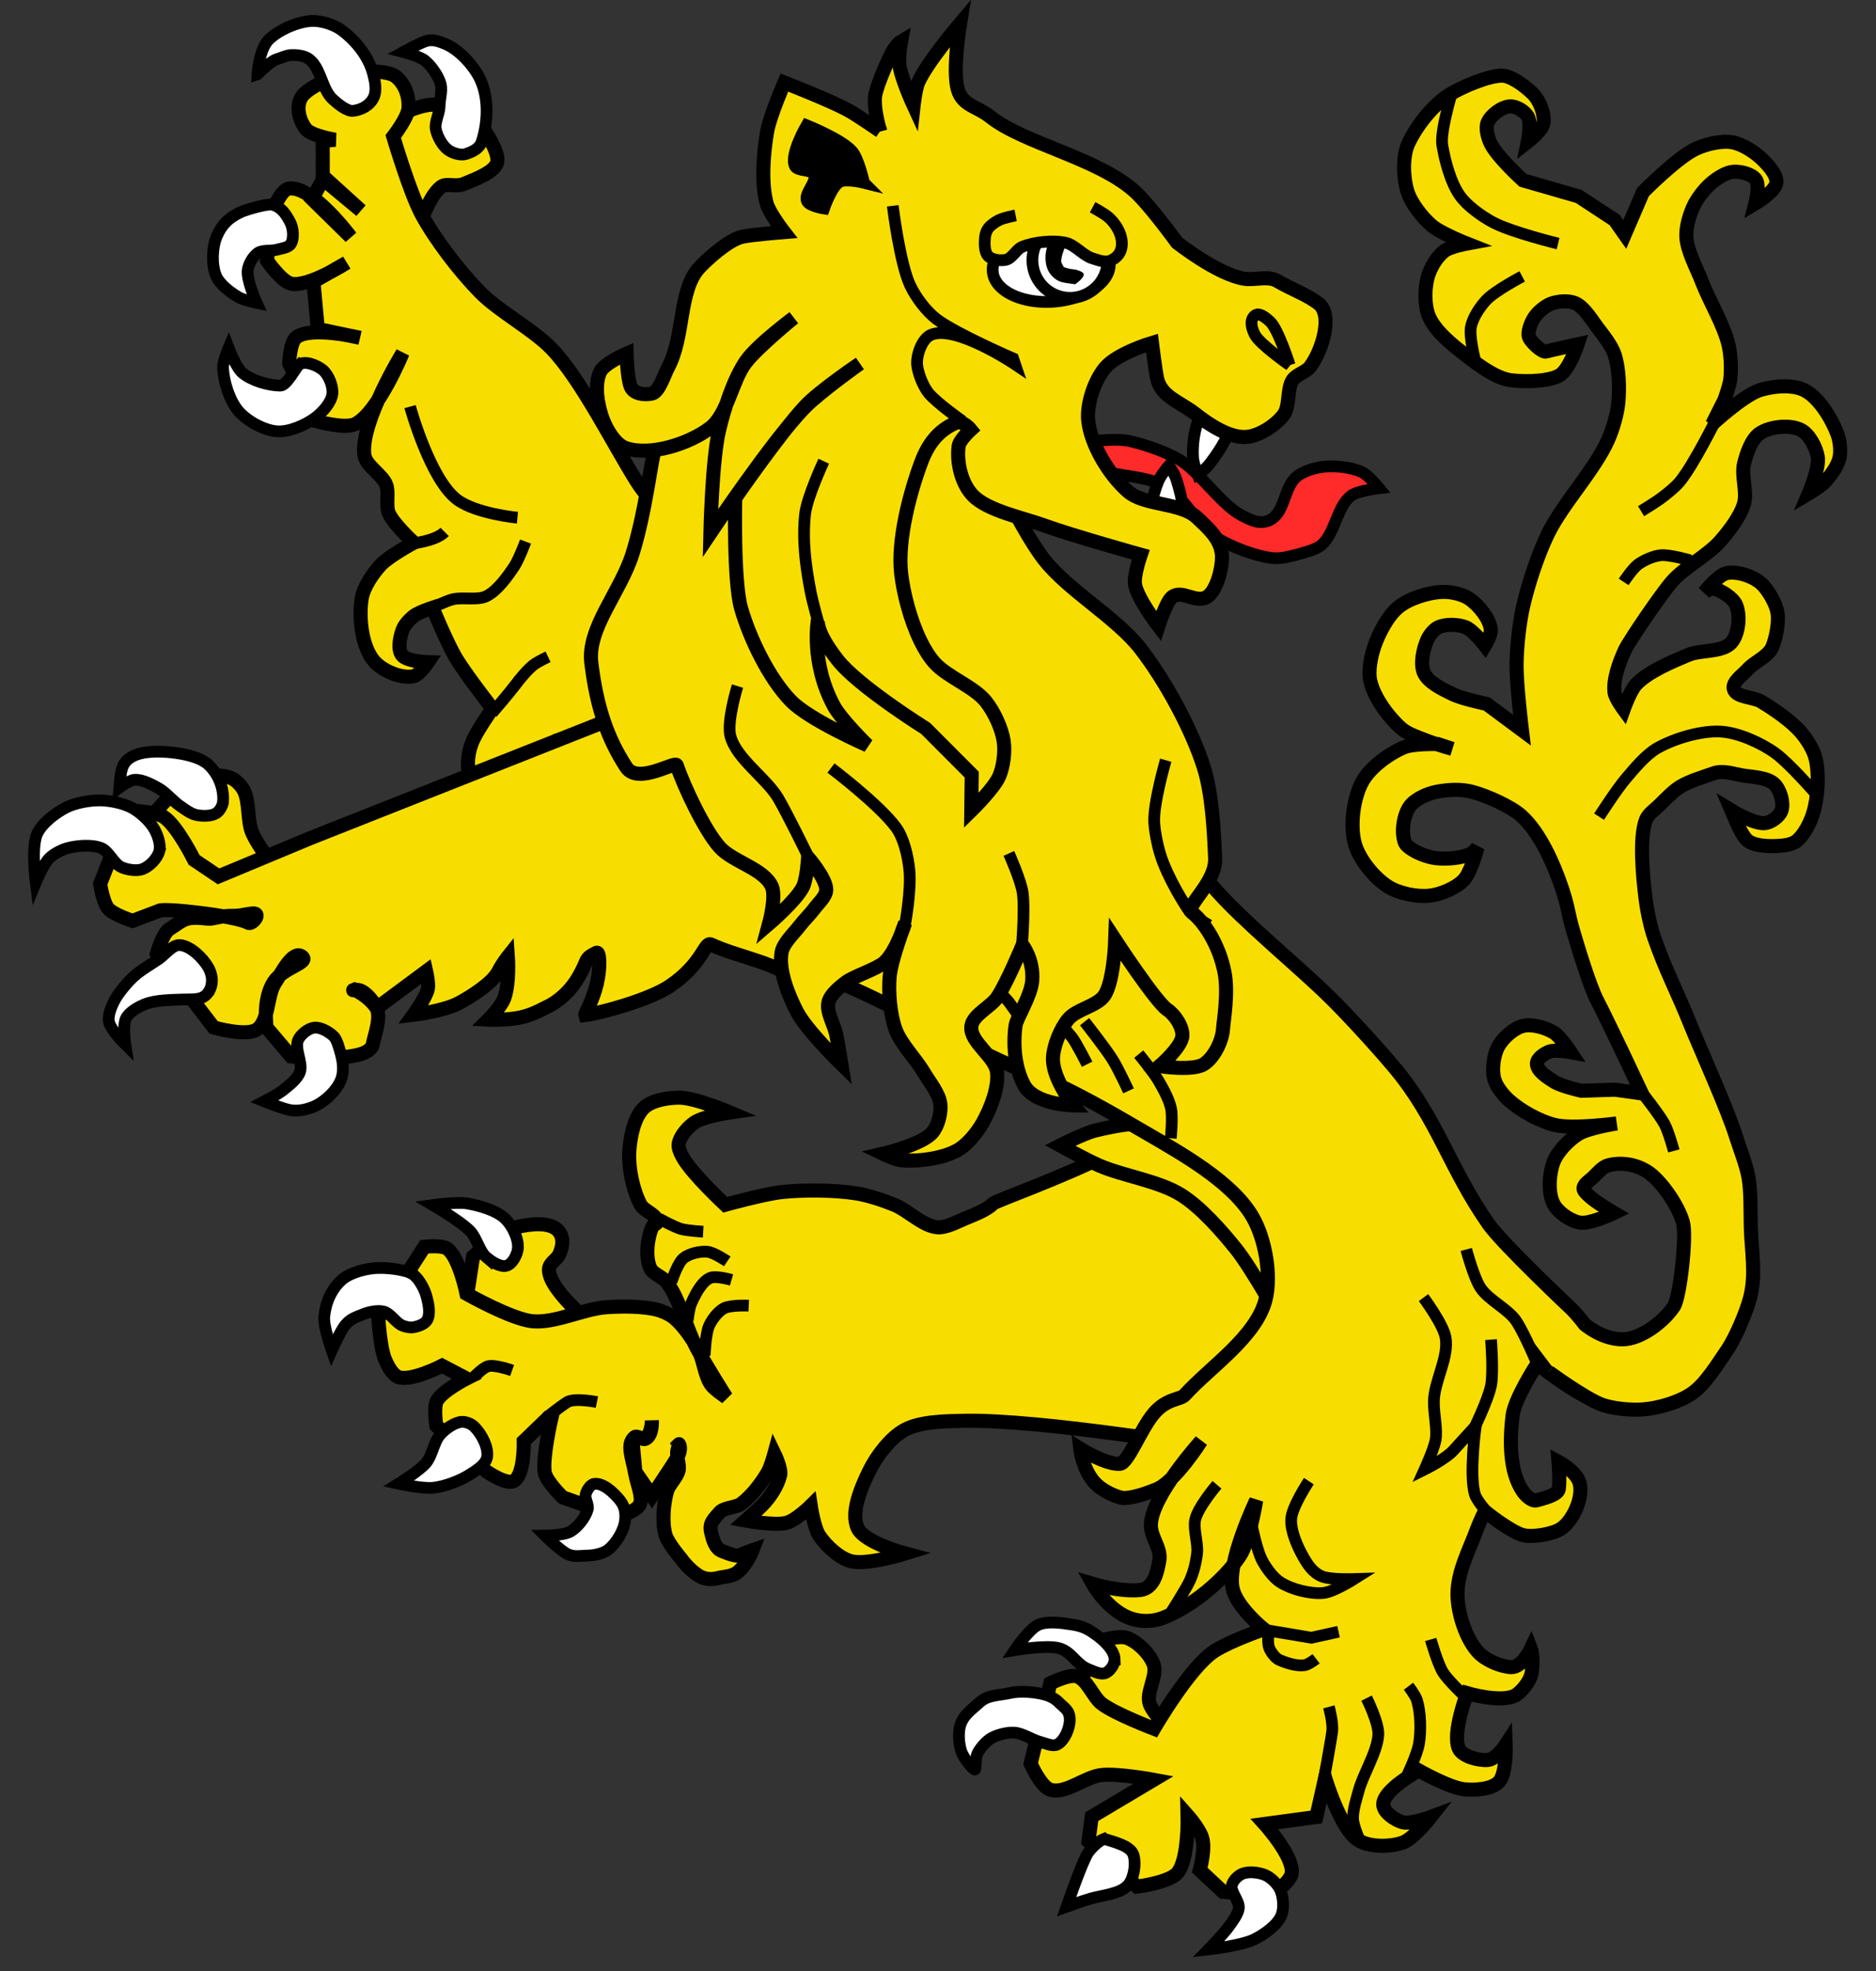 <?xml version="1.0" encoding="UTF-8" standalone="no"?>
<svg xmlns="http://www.w3.org/2000/svg" xmlns:svg="http://www.w3.org/2000/svg" width="400" height="420" version="1.0">
  <rect width="100%" height="100%" fill="#333333" stroke="none"/>
  <defs>
    <linearGradient>
      <stop offset="0" style="stop-color:#ffff00;stop-opacity:1"/>
      <stop offset="1" style="stop-color:#ff0000;stop-opacity:1"/>
    </linearGradient>
    <linearGradient>
      <stop offset="0" style="stop-color:#ff0000;stop-opacity:1"/>
      <stop offset="1" style="stop-color:#00ff16;stop-opacity:1"/>
    </linearGradient>
  </defs>
  <g style="opacity:1">
    <g transform="rotate(3.094 528.929 129.652)">
      <path d="M137.154 305.295s-11.771-8.039-11.896-12.753c-.039-1.465 1.614-2.135 2.092-3.52.566-1.64.719-3.346-.41-4.663-1.79-2.088-6.113-1.305-8.759-.554-3.532 1.003-9.238 6.849-9.238 6.849l-.91 9.141 13.299 10.761 15.822-5.26z" style="fill:#f8de00;fill-opacity:1;fill-rule:evenodd;stroke:#000000;stroke-width:3;stroke-linecap:butt;stroke-linejoin:miter;stroke-miterlimit:4;stroke-dasharray:none;stroke-opacity:1"/>
      <path d="M269.576 322.989s-37.922-4.264-54.144-3.034c-3.872.293-9.374.604-12.665 2.664-2.884 1.805-5.613 5.834-6.951 8.963-1.483 3.469-3.646 9.115-1.861 12.439 1.631 3.037 10.413 4.86 10.413 4.86s-8.104 3.007-11.547 2.235c-2.542-.57-5.461-3.033-7.004-5.132-1.16-1.577-2.112-6.173-2.112-6.173s-3.1 3.41-5.106 3.946c-2.669.714-8.592-.054-8.592-.054s2.467-2.431 3.386-3.477c1.565-1.781 2.998-4.228 3.444-6.556.269-1.407-1.473-4.544-1.473-4.544s-.614 2.868-1.173 3.98c-1.195 2.376-3.269 5.403-5.332 7.081-1.163.946-3.618.932-4.521 2.128-1.209 1.602-2.1 2.363-1.538 4.29.43 1.476 1.049 3.39 2.516 3.851.958.301 3.113 1.136 3.981.631.722-.42 2.53-1.157 2.53-1.157s-.943 2.966-2.841 4.784c-1.032.988-2.838 1.177-3.799 1.421-.498.126-2.411.958-4.465-.13-1.997-1.058-3.73-3.066-4.026-3.468 0 0-3-3.147-3.583-4.862-.893-2.63-.777-6.542-.184-9.255.33-1.513 1.985-3.121 2.245-4.647.216-1.265-.758-2.999-.478-4.251.31-1.385.25-1.318.25-1.318s.786 1.047-.352 3.127c-1.26 2.304-4.799 8.211-4.799 8.211l-3.829-4.969-.758-5.195s-.29-1.747.215-2.157c.54-.439 1.689.568 2.307.247 1.528-.794 1.174-3.981 1.174-3.981s.15 3.147-1.404 3.946c-.567.291-1.665-.617-2.117-.168-1.634 1.624-.283 4.125.559 7.657.612 2.567 2.017 5.073 1.301 6.678-.647 1.449-4.498 2.784-4.498 2.784l-11.941-3.52s-3.698-3.185-4.119-5.108c-.68-3.103.75-11.351.75-11.351l-.826-.135-4.745 5.091s.576 7.229-1.668 8.594c-1.596.97-5.971-1.76-5.971-1.76l-11.154-9.128s-.821-3.805-.184-5.246c.963-2.179 6.057-5.137 6.057-5.137l-5.338-2.439s-6.324 3.705-9.088 2.945c-1.349-.371-2.445-2.255-3.077-3.503-1.223-2.41-1.95-8.795-1.95-8.795l8.967-15.744s3.686-.647 4.929.155c2.628 1.695 4.596 9.358 4.596 9.358s9.749 4.849 14.294 5.078c4.819.243 10.833-3.241 15.622-3.832 3.225-.398 7.642-.677 10.831-.052 1.167.228 2.701.816 3.664 1.513 2.042 1.477 4.139 4.236 5.476 6.373 1.289 2.061 1.707 5.531 3.216 7.437.782.988 3.371 2.508 3.371 2.508s-5.027-7.069-6.926-10.261c-2.341-3.935-4.092-10.038-7.041-13.54-.901-1.07-3.09-1.57-3.71-2.824-1.178-2.384-.96-6.391.017-8.864.153-.388.964-.601.949-1.018-.054-1.53-2.942-2.169-3.733-3.48-1.777-2.943-3.014-7.618-3.015-11.055-.001-2.988.573-7.431 2.617-9.612 1.618-1.726 5.097-2.442 7.46-2.56 3.362-.167 10.923 2.571 10.923 2.571s-5.588 1.113-7.46 2.56c-1.34 1.036-2.925 3.023-3.117 4.705-.106.928.582 2.131 1.087 2.916 2.184 3.397 9.526 9.513 9.526 9.513s8.324-2.801 12.027-3.377c4.668-.727 11.038-1.031 15.737-.553 2.542.259 5.863 1.171 8.277 2.007 2.912 1.008 6.262 4.157 9.341 4.268 1.866.067 4.151-1.363 5.832-2.175 1.825-.881 4.429-1.981 5.786-3.486 1.229-1.363 53.03-21.493 37.386-30.908l-32.622-19.633 49.794 27.158 23.915 32.033-27.935 40.911z" style="fill:#f8de00;fill-opacity:1;fill-rule:evenodd;stroke:#000000;stroke-width:3;stroke-linecap:butt;stroke-linejoin:miter;stroke-miterlimit:4;stroke-dasharray:none;stroke-opacity:1"/>
      <path d="M148.06 280.429s3.304 1.612 4.828 1.964c1.398.323 4.77.325 4.77.325" style="fill:none;fill-rule:evenodd;stroke:#000000;stroke-width:2.5;stroke-linecap:butt;stroke-linejoin:miter;stroke-miterlimit:4;stroke-dasharray:none;stroke-opacity:1"/>
      <path d="M163.122 288.761s-2.923-1.761-4.33-1.817c-1.587-.063-3.852.587-5.029 1.654-1.255 1.138-2.28 5.167-2.28 5.167" style="fill:none;fill-rule:evenodd;stroke:#000000;stroke-width:2.5;stroke-linecap:butt;stroke-linejoin:miter;stroke-miterlimit:4;stroke-dasharray:none;stroke-opacity:1"/>
      <path d="M164.243 292.66s-3.374-.801-4.601-.167c-1.818.941-3.012 3.796-3.738 5.711-.39 1.029-.529 3.629-.529 3.629" style="fill:none;fill-rule:evenodd;stroke:#000000;stroke-width:2.5;stroke-linecap:butt;stroke-linejoin:miter;stroke-miterlimit:4;stroke-dasharray:none;stroke-opacity:1"/>
      <path d="M168.203 297.936s-3.859.028-5.222.84c-1.261.751-2.446 2.513-2.982 3.879-.706 1.801-.595 6.421-.595 6.421" style="fill:none;fill-rule:evenodd;stroke:#000000;stroke-width:2.5;stroke-linecap:butt;stroke-linejoin:miter;stroke-miterlimit:4;stroke-dasharray:none;stroke-opacity:1"/>
      <path d="M126.454 324.018s2.997-2.612 4.146-3.428c1.565-1.111 6.386-.388 6.386-.388" style="fill:none;fill-rule:evenodd;stroke:#000000;stroke-width:2.5;stroke-linecap:butt;stroke-linejoin:miter;stroke-miterlimit:4;stroke-dasharray:none;stroke-opacity:1"/>
      <path d="M110.59 316.206s1.793-2.082 2.869-2.398c1.482-.435 5.11.641 5.11.641" style="fill:none;fill-rule:evenodd;stroke:#000000;stroke-width:2.5;stroke-linecap:butt;stroke-linejoin:miter;stroke-miterlimit:4;stroke-dasharray:none;stroke-opacity:1"/>
      <path d="M111.801 290.667c-1.552-1.178-2.295-3.99-3.708-5.332-2.13-2.023-8.314-5.17-8.314-5.17s5.083-.99 7.257-.741c2.632.302 6.365 1.113 8.355 2.862 1.529 1.344 3.063 4.05 3.006 6.085-.037 1.323-.933 3.373-2.171 3.839-1.316.495-3.305-.694-4.424-1.544z" style="fill:#ffffff;fill-rule:evenodd;stroke:#000000;stroke-width:2.5;stroke-linecap:butt;stroke-linejoin:miter;stroke-miterlimit:4;stroke-dasharray:none;stroke-opacity:1"/>
      <path d="M96.793 295.451c1.118.978 2.215 2.75 2.688 4.173.484 1.455 1.14 3.76.383 5.15-.483.886-1.952 1.449-2.929 1.646-.698.14-1.67-.046-2.322-.289-1.377-.513-2.592-2.427-4.04-2.723-1.266-.26-3.111.206-4.31.775-1.696.805-2.612 1.04-3.761 2.538-.88 1.147-2.563 5.53-2.563 5.53s-2.072-4.997-1.988-7.063c.123-3.019 1.173-5.953 3.373-8.109 1.389-1.362 3.99-2.272 5.867-2.659 2.316-.477 5.54-.343 7.8.186.586.137 1.354.455 1.802.846z" style="fill:#ffffff;fill-opacity:1;fill-rule:evenodd;stroke:#000000;stroke-width:2.5;stroke-linecap:butt;stroke-linejoin:miter;stroke-miterlimit:4;stroke-dasharray:none;stroke-opacity:1"/>
      <path d="M108.416 325.961c.858-.116 2.093.319 2.744.89 1.606 1.408 3.387 4.317 3.062 6.428-.247 1.602-2.354 3.026-3.684 3.952-1.978 1.377-5.036 2.699-7.413 3.097-2.199.367-7.416-.479-7.416-.479s4.307-2.987 5.628-4.76c1.226-1.644 1.419-4.693 2.739-6.262 1.005-1.193 2.793-2.655 4.339-2.865z" style="fill:#ffffff;fill-opacity:1;fill-rule:evenodd;stroke:#000000;stroke-width:2.5;stroke-linecap:butt;stroke-linejoin:miter;stroke-miterlimit:4;stroke-dasharray:none;stroke-opacity:1"/>
      <path d="M137.312 337.647c1.894-.423 4.362 1.688 5.659 3.131 1.111 1.236 1.428 2.483 1.379 4.144-.065 2.183-1.59 5.076-3.223 6.526-1.015.9-2.91 1.411-4.263 1.506-1.592.112-2.983.557-4.442-.091-1.684-.747-4.937-3.649-4.937-3.649s4.011-.255 5.384-1.176c1.492-1.001 3.031-3.171 3.403-4.929.201-.952-.817-2.236-.605-3.185.183-.823.824-2.094 1.646-2.277z" style="fill:#ffffff;fill-opacity:1;fill-rule:evenodd;stroke:#000000;stroke-width:2.5;stroke-linecap:butt;stroke-linejoin:miter;stroke-miterlimit:4;stroke-dasharray:none;stroke-opacity:1"/>
    </g>
    <g transform="rotate(-48.262 280.472 535.601)">
      <path d="M510.843 71.578s10.689-6.09 15.492-5.138c1.462.29 1.885 2.361 3.762 3.245 2.019.951 6.284 3.317 8.182 2.144 1.942-1.2 3.271-6.87 3.271-6.87s-.996-8.621-3.237-11.37c-2.441-2.995-11.423-5.949-11.423-5.949l-8.846 5.85-7.201 18.087z" style="opacity:1;fill:#f8de00;fill-opacity:1;fill-rule:evenodd;stroke:#000000;stroke-width:3;stroke-linecap:butt;stroke-linejoin:miter;stroke-miterlimit:4;stroke-dasharray:none;stroke-opacity:1"/>
      <path d="M522.156 202.715s-21.799 35.36-55.939 1.501c-6.274-6.223-11.542-17.611-13.334-26.264-.904-4.365.911-14.831.911-14.831s-7.965-2.352-11.016-1.045c-2.241.959-4.021 4.162-5.027 6.382-1.089 2.404-1.606 8.649-1.606 8.649s-4.106-7.006-4.183-10.355c-.081-3.534 2.076-8.092 3.906-11.117 1.676-2.771 4.032-4.687 7.121-5.66 2.251-.71 7.653-1.353 7.653-1.353s1.603-8.814 2.798-12.763c1.047-3.46 4.734-11.082 4.734-11.082s-2.626-1.523-3.881-1.773c-1.123-.224-2.745-.275-3.814.134-1.524.583-3.839 1.891-4.174 3.488-.354 1.693 2.568 5.161 2.568 5.161s-3.272.453-4.308-.326c-2.17-1.632-3.56-5.795-3.162-8.482.595-4.025 4.777-8.613 8.214-10.791 2.087-1.323 5.585-1.766 8.055-1.715 2.536.052 8.189 2.099 8.189 2.099s.082-5.925 1.146-8.156c.784-1.644 3.299-2.826 4.14-4.442 1.09-2.094.109-5.898 1.639-7.696 4.519-5.307 21.664-8.399 21.664-8.399s-12.988 4.611-18.051 2.544c-2.28-.931-5.002-6.507-5.002-6.507l5.286-12.597s3.464-2.902 5.161-2.568c3.992.785 8.951 10.188 8.951 10.188l-4.576-7.955 6.9-7.403 7.729 2.593s-9.272-2.55-11.184-5.813c-1.088-1.856.225-7.168.225-7.168l8.381-6.023s4.751-1.893 6.181-.695c3.841 3.219 1.063 16.671 1.063 16.671l.552-11.476 4.734-1.121.369 10.489.091-10.983 5.554-4.969 1.974 1.84s-2.826-4.407-2.448-6.279c.442-2.192 1.957-4.503 4.118-5.078 3.343-.889 10.799 3.917 10.799 3.917s6.122 5.27 6.176 8.217c.046 2.503-1.188 4.723-3.12 6.315-1.608 1.326-6.784 1.67-6.784 1.67s-6.567 10.581-8.364 15.57c-2.094 5.813-3.635 14.028-4.064 20.192-.408 5.856 1.593 13.677 1.164 19.531-.658 8.966-6.567 23.746-9.035 32.392-3.136 10.99.481 28.878.481 28.878l22.573 28.055-8.129 6.407z" style="opacity:1;fill:#f8de00;fill-opacity:1;fill-rule:evenodd;stroke:#000000;stroke-width:3;stroke-linecap:butt;stroke-linejoin:miter;stroke-miterlimit:4;stroke-dasharray:none;stroke-opacity:1"/>
      <path d="M449.905 149.182s5.49-.086 7.647-.269c1.755-.148 4.135-.249 5.871.049 1.05.18 3.358 1.158 3.358 1.158" style="opacity:1;fill:none;fill-rule:evenodd;stroke:#000000;stroke-width:2.5;stroke-linecap:butt;stroke-linejoin:miter;stroke-miterlimit:4;stroke-dasharray:none;stroke-opacity:1"/>
      <path d="M457.975 124.655s3.2 1.309 4.414 2.142c1.785 1.224 3.273 4.102 5.277 4.919 2.413.983 6.103.566 8.684.205 1.728-.242 5.554-1.726 5.554-1.726" style="opacity:1;fill:none;fill-rule:evenodd;stroke:#000000;stroke-width:2.5;stroke-linecap:butt;stroke-linejoin:miter;stroke-miterlimit:4;stroke-dasharray:none;stroke-opacity:1"/>
      <path d="M465.192 112.152s3.849 3.639 6.766 3.811" style="opacity:1;fill:none;fill-rule:evenodd;stroke:#000000;stroke-width:2.5;stroke-linecap:butt;stroke-linejoin:miter;stroke-miterlimit:4;stroke-dasharray:none;stroke-opacity:1"/>
      <path d="M486.969 92.673s-8.803 13.583-8.097 20.763c.498 5.067 5.678 12.078 5.678 12.078" style="opacity:1;fill:none;fill-rule:evenodd;stroke:#000000;stroke-width:2.5;stroke-linecap:butt;stroke-linejoin:miter;stroke-miterlimit:4;stroke-dasharray:none;stroke-opacity:1"/>
      <path d="M534.771 57.378c-.949 1.217-1.73 3.357-1.587 4.894.109 1.174.856 2.868 1.881 3.453 1.375.784 2.808 1.389 4.255.748 3.923-1.738 7.837-4.995 9.584-8.914 1.322-2.966 1.821-7.746.72-10.802-.507-1.406-1.024-2.692-2.32-3.437-1.303-.75-4.91-2.027-4.91-2.027s1.593 3.103 1.7 4.559c.12 1.627-.412 3.855-1.133 5.318-.907 1.843-2.548 2.302-4.101 3.645-1.095.947-3.198 1.421-4.089 2.563z" style="opacity:1;fill:#ffffff;fill-rule:evenodd;stroke:#000000;stroke-width:2.5;stroke-linecap:butt;stroke-linejoin:miter;stroke-miterlimit:4;stroke-dasharray:none;stroke-opacity:1"/>
      <path d="M518.157 21.252s4.229-3.319 7.148-3.11c2.941.211 6.844 2.011 8.941 4.084 1.429 1.412 2.655 4.059 2.852 6.058.377 3.822-.344 8.099-2.462 11.303-.888 1.343-2.083 2.943-3.618 3.426-1.766.556-3.734-.117-5.106-1.36-.982-.89-1.052-3.476-1.048-4.802.008-3.415 3.651-6.659 2.948-10-.219-1.04-1.113-2.262-1.865-3.013-.673-.672-1.888-1.165-2.698-1.665-1.214-.749-5.091-.921-5.091-.921z" style="opacity:1;fill:#ffffff;fill-opacity:1;fill-rule:evenodd;stroke:#000000;stroke-width:2.5;stroke-linecap:butt;stroke-linejoin:miter;stroke-miterlimit:4;stroke-dasharray:none;stroke-opacity:1"/>
      <path d="M492.967 49.188c.822.522 1.947 1.58 2.91 1.437 1.387-.206 2.916-1.886 3.406-3.199.694-1.857 1.136-3.512.254-5.287-.498-1.002-4.61-3.54-5.638-3.981-2.557-1.096-4.636-1.293-7.272-.404-2.401.809-5.311 3.218-6.405 5.503-.856 1.788-.596 4.661-.208 6.605.237 1.189 1.669 3.68 1.669 3.68s2.159-4.862 3.965-6.077c1.052-.708 2.919-1.108 4.15-.806 1.181.29 2.142 1.876 3.168 2.528z" style="opacity:1;fill:#ffffff;fill-opacity:1;fill-rule:evenodd;stroke:#000000;stroke-width:2.5;stroke-linecap:butt;stroke-linejoin:miter;stroke-miterlimit:4;stroke-dasharray:none;stroke-opacity:1"/>
      <path d="M477.831 69.074c1.553.181 2.537 2.965 2.578 4.528.044 1.652-1.108 3.983-2.466 4.925-1.521 1.055-4.319 1.014-6.135.655-2.552-.504-6.022-2.08-7.623-4.131-1.703-2.182-2.634-6.19-2.293-8.937.367-2.963 2.594-6.681 4.751-8.744.939-.898 3.892-1.896 3.892-1.896s-2.064 3.953-1.996 5.788c.094 2.545 1.676 5.883 3.353 7.8.879 1.005 5.012-.097 5.939.011z" style="opacity:1;fill:#ffffff;fill-opacity:1;fill-rule:evenodd;stroke:#000000;stroke-width:2.5;stroke-linecap:butt;stroke-linejoin:miter;stroke-miterlimit:4;stroke-dasharray:none;stroke-opacity:1"/>
    </g>
    <g>
      <g style="fill:#f8c300;fill-opacity:1" transform="rotate(35.23 306.102 187.793)">
        <path d="M289.055 263.425c-4.194 1.667-8.62 6.195-11.584 9.598-1.611 1.849-4.303 6.951-4.303 6.951s6.519-.748 9.267-1.324c5.447-1.141 12.316-4.661 17.873-4.965 4.922-.269 11.482 1.281 16.218 2.648 5.386 1.555 17.211 7.282 17.211 7.282s-11.136-18.508-19.197-21.845c-7.079-2.931-18.366-1.175-25.485 1.655z" style="fill:#f8de00;fill-opacity:1;fill-rule:evenodd;stroke:#000000;stroke-width:3;stroke-linecap:butt;stroke-linejoin:miter;stroke-miterlimit:4;stroke-dasharray:none;stroke-opacity:1"/>
      </g>
      <path d="M253.609 371.892s-7.283-5.373-8.479-8.85c-.82-2.384 1.703-5.989.85-8.361-.821-2.282-3.46-4.889-5.754-5.679-1.719-.592-6.019.702-6.019.702l-4.988 11.447 3.592 4.611 7.32 6.571 13.477-.441z" style="fill:#f8de00;fill-opacity:1;fill-rule:evenodd;stroke:#000000;stroke-width:3;stroke-linecap:butt;stroke-linejoin:miter;stroke-miterlimit:4;stroke-dasharray:none;stroke-opacity:1"/>
      <path d="M164.665 131.523s-29.725 59.46-24.592 63.931c4.933 4.297 33.235 11.696 39.312 14.118 9.739 3.883 30.641 15.706 40.515 19.232 7.426 2.652 17.486 8.544 24.296 12.519 7.519 4.39 18.423 10.409 22.832 17.917 2.73 4.649 4.142 12.529 2.8 17.75-2.03 7.899-11.761 14.262-17.25 20.294-.915 1.006-3.902.676-6.637 4.003-2.847 3.462-5.46 10.566-7.194 10.649-3.041.147-8.431-3.228-8.431-3.228s.447 3.981 2.777 6.87c1.857 2.303 5.541 3.649 6.56 3.639 2.541-.024 5.996-1.508 6.781-1.79 3.995-1.437 9.649-10.352 9.649-10.352s-10.495 11.566-10.694 17.789c-.087 2.743 2.264 4.953 1.806 7.659-.494 2.918-1.302 6.047-4.249 6.313-4.292.387-9.969-1.328-9.969-1.328s2.485 4.462 6.536 6.673c2.521 1.375 5.625 1.621 8.317.623 5.948-2.204 12.977-7.939 16.514-13.205 2.071-3.084 3.501-11.877 3.501-11.877s-6.365 13.194-4.996 18.895c.952 3.965 6.627 8.567 6.627 8.567s-7.156 2.473-10.517 4.63c-5.302 3.403-12.914 16.561-12.914 16.561s-8.109-3.087-11.069-5.271c-1.937-1.429-3.12-5.233-5.431-5.904-1.672-.486-5.607 1.503-5.607 1.503l-4.187 17.125s2.158 4.849 4.112 5.515c3.285 1.12 7.478-2.785 11.14-3.121 3.621-.331 10.989 1.037 10.989 1.037l-13.219 7.865-.686 5.248 10.352 9.649s6.828-.848 8.604-2.914c2.437-2.834 2.181-12.266 2.181-12.266s2.451 2.759 3.078 4.726c.781 2.449-.492 6.938-.492 6.938l4.951 4.615 10.046.953s4.368-2.936 4.615-4.951c.436-3.559-5.798-10.452-5.798-10.452l11.038-1.487 1.884-8.338s3.212 10.823 6.996 13.25c2.427 1.557 6.882 1.506 9.596.533 2.266-.812 5.904-5.431 5.904-5.431s-4.286 1.605-6.057 1.083c-1.593-.47-4.041-2.114-4.051-3.776-.018-3.143 7.582-7.232 7.582-7.232s6.577 3.726 9.718 4.012c2.244.204 5.774.05 7.346-1.564 1.679-1.724 1.464-7.888 1.464-7.888s-1.976 3.045-3.825 3.201c-1.876.158-5.367-.708-6.16-2.415-1.51-3.25 1.762-11.816 1.762-11.816s6.986 2.068 10.122.553c1.241-.599 3.409-3.003 3.684-5.17.414-3.255-.201-4.844-.201-4.844s-1.913 4.03-4.223 3.906c-2.331-.125-5.506-1.508-7.079-3.234-2.67-2.929-4.395-8.509-4.356-12.472.047-4.799 2.559-9.352 4.207-13.86.483-1.32 1.613-3.653 1.613-3.653s5.166 4.19 8.014 5.057c1.998.608 6.607-.184 8.318-1.382 2.556-1.79 4.681-6.625 3.897-9.645-.651-2.508-4.511-4.567-4.511-4.567s.339 4.046.058 5.829c-.199 1.266-3.488 2.039-4.722 2.383-1.008.282-2.335-1.03-2.931-1.891-2.943-4.253-2.811-10.985-2.213-16.122.425-3.653 5.27-11.069 5.27-11.069s7.657 6.145 11.58 7.429c2.864.938 4.228-4.032 2.748-8.455-1.804-5.392-6.899-10.554-6.899-10.554s-14.808-13.923-17.841-18.252c-8.227-11.74-10.928-22.5-20.165-33.464-3.57-4.237-9.685-10.934-13.637-14.818-6.715-6.6-18.142-15.87-24.374-22.928-10.546-11.942-34.334-39.155-34.334-39.155l-11.461-17.731-48.723-1.178z" style="fill:#f8de00;fill-opacity:1;fill-rule:evenodd;stroke:#000000;stroke-width:3;stroke-linecap:butt;stroke-linejoin:miter;stroke-miterlimit:4;stroke-dasharray:none;stroke-opacity:1"/>
      <path d="M328.082 291.364s-2.8-6.796-4.736-9.774c-1.709-2.63-5.907-4.52-7.648-7.129-1.46-2.187-3.063-8.215-3.063-8.215" style="fill:none;fill-rule:evenodd;stroke:#000000;stroke-width:2.5;stroke-linecap:butt;stroke-linejoin:miter;stroke-miterlimit:4;stroke-dasharray:none;stroke-opacity:1"/>
      <path d="M303.517 276.507s4.136 5.559 4.687 8.389c.832 4.273-2.437 9.422-2.473 13.775-.024 2.849.799 6.044.34 8.305-.392 1.929-2.3 6.146-2.3 6.146s4.527-2.242 6.164-4.105c.632-.719 4.716-5.159 4.716-5.159s-1.434 10.382-.182 14.571c.375 1.253 2.439 3.613 2.439 3.613" style="fill:none;fill-rule:evenodd;stroke:#000000;stroke-width:2.5;stroke-linecap:butt;stroke-linejoin:miter;stroke-miterlimit:4;stroke-dasharray:none;stroke-opacity:1"/>
      <path d="M305.054 349.355s1.441 5.057 2.596 6.964c.98 1.617 4.215 4.686 4.215 4.686" style="fill:none;fill-rule:evenodd;stroke:#000000;stroke-width:2.5;stroke-linecap:butt;stroke-linejoin:miter;stroke-miterlimit:4;stroke-dasharray:none;stroke-opacity:1"/>
      <path d="M299.574 379.337s2.596-5.335 2.992-7.814c.438-2.747.364-6.603-.456-9.261-.305-.989-1.802-2.942-1.802-2.942" style="fill:none;fill-rule:evenodd;stroke:#000000;stroke-width:2.5;stroke-linecap:butt;stroke-linejoin:miter;stroke-miterlimit:4;stroke-dasharray:none;stroke-opacity:1"/>
      <path d="M291.382 361.856s2.688 5.352 2.498 7.882c-.28 3.736-3.17 8.161-4.159 11.775-.499 1.824-1.325 4.296-1.22 6.184.081 1.461 1.47 4.652 1.47 4.652" style="fill:none;fill-rule:evenodd;stroke:#000000;stroke-width:2.5;stroke-linecap:butt;stroke-linejoin:miter;stroke-miterlimit:4;stroke-dasharray:none;stroke-opacity:1"/>
      <path d="M282.097 380.213s1.698-9.211 1.955-11.305c.215-1.754-.705-5.201-.705-5.201" style="fill:none;fill-rule:evenodd;stroke:#000000;stroke-width:2.5;stroke-linecap:butt;stroke-linejoin:miter;stroke-miterlimit:4;stroke-dasharray:none;stroke-opacity:1"/>
      <g transform="rotate(17.092 244.705 198.763)">
        <path d="m240.271 181.843-3.612 11.484" style="opacity:1;fill:none;fill-rule:evenodd;stroke:#000000;stroke-width:2.5;stroke-linecap:butt;stroke-linejoin:miter;stroke-miterlimit:4;stroke-dasharray:none;stroke-opacity:1"/>
        <path d="m246.195 185.093-3.508 8.757" style="opacity:1;fill:none;fill-rule:evenodd;stroke:#000000;stroke-width:2.5;stroke-linecap:butt;stroke-linejoin:miter;stroke-miterlimit:4;stroke-dasharray:none;stroke-opacity:1"/>
        <path d="m251.035 189.026-1.329 6.36" style="opacity:1;fill:none;fill-rule:evenodd;stroke:#000000;stroke-width:2.5;stroke-linecap:butt;stroke-linejoin:miter;stroke-miterlimit:4;stroke-dasharray:none;stroke-opacity:1"/>
        <path d="m255.833 191.857-1.63 6.146" style="opacity:1;fill:none;fill-rule:evenodd;stroke:#000000;stroke-width:2.5;stroke-linecap:butt;stroke-linejoin:miter;stroke-miterlimit:4;stroke-dasharray:none;stroke-opacity:1"/>
      </g>
      <path d="m285.408 347.702-5.806 1.282-9.024-1.517s-.412 2.121-.029 3.48c.245.869 1.315 2.349 2.137 2.723 1.532.696 3.822 1.421 5.486 1.168.832-.126 2.447-1.372 2.447-1.372" style="fill:none;fill-rule:evenodd;stroke:#000000;stroke-width:2.5;stroke-linecap:butt;stroke-linejoin:miter;stroke-miterlimit:4;stroke-dasharray:none;stroke-opacity:1"/>
      <path d="M279.077 315.617s-3.586 5.391-3.765 8.052c-.167 2.484 1.264 5.747 2.478 7.921 1.043 1.867 2.134 3.532 4.112 4.343 1.735.711 6.795.553 6.795.553s-4.364 2.755-6.496 2.956c-2.811.265-6.744-.741-9.142-2.231-1.565-.972-3.081-3.076-3.949-4.701-1.167-2.184-2.302-7.927-2.302-7.927" style="fill:none;fill-rule:evenodd;stroke:#000000;stroke-width:2.5;stroke-linecap:butt;stroke-linejoin:miter;stroke-miterlimit:4;stroke-dasharray:none;stroke-opacity:1"/>
      <path d="M259.481 316.394s-4.18 4.875-4.662 7.556c-.376 2.093.664 4.912.423 7.025-.227 1.983-.727 4.046-1.554 5.862-.885 1.945-4.512 7.551-4.512 7.551" style="fill:none;fill-rule:evenodd;stroke:#000000;stroke-width:2.5;stroke-linecap:butt;stroke-linejoin:miter;stroke-miterlimit:4;stroke-dasharray:none;stroke-opacity:1"/>
      <path d="M317.913 285.458s.555 6.878.006 9.751c-.589 3.082-3.862 9.719-3.862 9.719" style="fill:none;fill-rule:evenodd;stroke:#000000;stroke-width:2.5;stroke-linecap:butt;stroke-linejoin:miter;stroke-miterlimit:4;stroke-dasharray:none;stroke-opacity:1"/>
      <path d="M209.243 207.894s4.449 3.839 5.863 5.635c.822 1.044 4.406 6.293 4.406 6.293" style="fill:none;fill-rule:evenodd;stroke:#000000;stroke-width:2.5;stroke-linecap:butt;stroke-linejoin:miter;stroke-miterlimit:4;stroke-dasharray:none;stroke-opacity:1"/>
      <path d="M220.615 212.873s6.027 5.68 7.935 8.14c1.006 1.297 3.243 5.766 3.243 5.766" style="fill:none;fill-rule:evenodd;stroke:#000000;stroke-width:2.5;stroke-linecap:butt;stroke-linejoin:miter;stroke-miterlimit:4;stroke-dasharray:none;stroke-opacity:1"/>
      <path d="M231.253 217.713s4.442 5.605 6.049 8.207c1.156 1.871 3.332 6.53 3.332 6.53" style="fill:none;fill-rule:evenodd;stroke:#000000;stroke-width:2.5;stroke-linecap:butt;stroke-linejoin:miter;stroke-miterlimit:4;stroke-dasharray:none;stroke-opacity:1"/>
      <path d="M242.797 224.62s3.118 3.805 4.186 5.614c.997 1.69 2.292 4.038 2.699 5.958.395 1.866-.05 6.358-.05 6.358" style="fill:none;fill-rule:evenodd;stroke:#000000;stroke-width:2.5;stroke-linecap:butt;stroke-linejoin:miter;stroke-miterlimit:4;stroke-dasharray:none;stroke-opacity:1"/>
      <path d="M237.671 353.587c-.062-2.014-2.449-4.16-4.093-5.325-1.935-1.371-2.942-1.783-5.286-2.139-2.046-.311-5.006-.729-6.897.112-2.018.897-5.019 5.384-5.019 5.384s6.53-1.087 9.228-.454c2.933.688 3.728 3.496 6.543 4.569 1.017.388 2.532 1.19 3.543.787.986-.393 2.013-1.873 1.98-2.934z" style="fill:#ffffff;fill-rule:evenodd;stroke:#000000;stroke-width:2.5;stroke-linecap:butt;stroke-linejoin:miter;stroke-miterlimit:4;stroke-dasharray:none;stroke-opacity:1"/>
      <path d="M225.618 362.623c1.433 1.455 2.455 1.777 2.478 3.819.02 1.782-1.095 4.483-2.678 5.302-.952.493-2.494-.267-3.534-.527-1.751-.437-3.867-1.925-5.67-2.014-1.514-.075-3.598.446-4.905 1.214-1.047.616-2.148 1.912-2.76 2.961-.647 1.109-.354 2.42-.652 3.669-.092.387-2.3-2.151-2.863-3.675-.582-1.575-.767-3.967-.327-5.587.631-2.321 2.472-3.475 4.248-5.097 1.675-1.531 4.1-1.409 6.313-1.914 2.253-.515 5.472-.252 7.695.381.876.249 2.017.82 2.656 1.469z" style="fill:#ffffff;fill-rule:evenodd;stroke:#000000;stroke-width:2.5;stroke-linecap:butt;stroke-linejoin:miter;stroke-miterlimit:4;stroke-dasharray:none;stroke-opacity:1"/>
      <path d="M235.368 391.836s3.704.973 5.015 1.907c.725.517 1.144.913 1.364 1.775.467 1.825.011 4.732-1.216 6.162-1.656 1.93-5.528 2.179-7.971 2.884-1.677.484-5.147 1.743-5.147 1.743s3.459-9.984 4.643-11.594c1.42-1.93 3.101-2.8 3.311-2.878z" style="fill:#ffffff;fill-rule:evenodd;stroke:#000000;stroke-width:2.5;stroke-linecap:butt;stroke-linejoin:miter;stroke-miterlimit:4;stroke-dasharray:none;stroke-opacity:1"/>
      <path d="M269.885 399.608c1.205.554 2.58 1.928 3.105 3.146.649 1.506.84 3.956.192 5.462-.899 2.089-3.656 3.987-5.683 5.017-2.689 1.367-9.819 2.168-9.819 2.168s3.348-3.424 4.508-5.106c.715-1.036 1.832-2.461 1.953-3.714.147-1.527-1.822-3.402-1.474-4.896.225-.968 1.334-2.059 2.259-2.423 1.388-.547 3.605-.276 4.96.347z" style="fill:#ffffff;fill-rule:evenodd;stroke:#000000;stroke-width:2.5;stroke-linecap:butt;stroke-linejoin:miter;stroke-miterlimit:4;stroke-dasharray:none;stroke-opacity:1"/>
      <path d="m331.568 293.361-5.917-7.782" style="fill:none;fill-rule:evenodd;stroke:#000000;stroke-width:1.6;stroke-linecap:butt;stroke-linejoin:miter;stroke-miterlimit:4;stroke-dasharray:none;stroke-opacity:1"/>
    </g>
    <g style="opacity:1;fill:#f8de00;fill-opacity:1;stroke:#000000" transform="translate(-6.627 7.229)">
      <path d="M344.474 274.942s3.739 3.294 8.209 3.218c3.881-.066 8.732-3.783 10.862-7.028 1.28-1.949 2.754-14.933 1.917-17.89-1.087-3.837-4.9-9.148-7.667-10.862-2.767-1.713-5.87-1.929-8.306-1.278-1.186.317-2.308 1.707-3.195 2.556-.668.64-1.977 1.401-2.028 2.325-.03.541.644 1.102 1.028 1.484 1.413 1.409 5.481 3.768 5.481 3.768s-5.064 2.447-7.308 2.055c-2.032-.355-4.651-2.162-5.595-3.996-1.223-2.376-.947-6.408 0-8.906.843-2.224 3.236-4.677 5.252-5.938 2.17-1.357 8.221-2.284 8.221-2.284s-9.297 1.251-13.131.343c-3.251-.77-7.333-3.021-9.82-5.252-1.266-1.136-2.804-3.027-3.197-4.682-.479-2.017-.092-5.038.913-6.851.991-1.787 3.268-3.85 5.252-4.339 1.937-.477 4.79.357 6.509 1.37 1.444.851 3.654 4.225 3.654 4.225s-3.289-.609-4.567-.114c-1.017.393-2.598 1.422-2.626 2.512-.042 1.599 2.306 3.021 3.654 3.882 1.552.992 5.823 1.941 5.823 1.941l7.194-.228 5.709.799s-6.725-14.368-9.536-19.803c-1.605-3.103-4.026-11.137-5.024-14.485-1.324-4.438-.99-4.937-2.453-9.331-1.687-5.063-4.702-11.97-8.678-15.529-2.299-2.058-7.374-4.278-10.351-5.089-2.501-.681-5.142-.526-7.69-.05-1.959.366-4.695 1.555-5.823 3.197-1.292 1.881-1.791 5.386-1.028 7.536.251.708 1.184 1.324 1.827 1.713 1.335.808 3.359 1.548 4.91 1.713 2.197.233 5.304.017 7.308-.913.55-.255 1.484-1.37 1.484-1.37s-1.381 5.341-2.969 6.965c-1.683 1.721-4.914 3.061-7.308 3.311-2.687.281-6.51-.496-8.792-1.941-2.929-1.855-6.156-5.793-7.079-9.135-1.066-3.858-.327-9.737 1.599-13.245 1.663-3.03 5.711-5.99 8.906-7.308 2.004-.826 7.194-.685 7.194-.685l3.083 1.028s-3.796-1.089-5.367-1.713c-1.695-.673-4.107-1.427-5.481-2.626-2.72-2.374-5.793-6.535-6.623-10.048-.531-2.25.145-5.47.913-7.65.966-2.743 2.863-6.409 5.138-8.221 2.297-1.829 6.316-3.075 9.249-3.197 1.801-.075 4.34.46 5.823 1.484 1.963 1.355 4.258 4.143 4.567 6.509.142 1.085-1.256 3.426-1.256 3.426s-2.534-3.256-4.111-3.882c-1.623-.645-4.233-.722-5.823 0-.995.451-1.964 1.738-2.398 2.74-.834 1.927-1.537 5.046-.685 6.965.934 2.104 4.101 3.55 6.166 4.567 2.013.992 7.194 2.055 7.194 2.055l7.536 5.595s-1.211-9.898-1.142-14.159c.059-3.654.571-8.538 1.37-12.104 1.069-4.767 3.135-11.012 5.252-15.415 3.118-6.483 9.98-13.638 12.903-20.211.996-2.24 1.936-5.438 2.17-7.879.295-3.078.176-7.342-.799-10.277-.626-1.885-2.334-4.017-3.54-5.595-1.325-1.734-2.903-4.51-4.91-5.367-1.387-.592-3.654-.39-5.024.114-1.37.504-2.917 1.843-3.654 2.969s-1.474 3.084-1.142 4.111c.332 1.026 2.844 3.394 3.671 3.138.827-.256 6.72-1.54 6.72-1.54s-1.647 4.945-3.54 6.394c-1.893 1.449-7.188 1.708-10.723 1.259-3.535-.448-8.034-4.077-10.972-6.398s-5.512-4.797-6.509-7.308c-.996-2.511-.818-6.074-.228-8.221.59-2.147 1.976-4.371 3.54-5.595 1.194-.935 4.796-1.599 4.796-1.599s-5.619-2.211-7.536-3.882c-2.02-1.761-4.359-4.744-5.138-7.308-.887-2.918-1.058-7.397.228-10.162 1.791-3.851 5.381-8.378 9.027-10.557 2.54-1.518 7.883-3.821 10.841-3.878 2.09-.04 5.125 2.357 6.623 3.816 1.459 1.421 2.652 4.391 2.284 6.394-.276 1.506-3.311 3.882-3.311 3.882s.806-3.973 0-5.367c-.653-1.129-2.465-2.233-3.768-2.17-1.766.086-4.091 1.804-4.796 3.426-.523 1.204.031 3.142.571 4.339 1.308 2.899 6.965 7.993 6.965 7.993l11.875 3.426 7.65 5.024 2.17 3.083 3.882-9.021s7.322-7.422 11.304-9.249c2.15-.986 5.436-1.788 7.765-1.37 2.267.407 5.003 2.245 6.623 3.882 1.165 1.178 2.971 3.155 2.74 4.796-.26 1.847-4.453 4.339-4.453 4.339s.969-3.782.114-5.024c-.866-1.259-3.271-1.805-4.796-1.713-1.529.092-3.379 1.317-4.567 2.284-1.457 1.185-3.061 3.221-3.882 4.91-.894 1.838-1.696 4.581-1.599 6.623.145 3.041 2.224 6.748 3.311 9.591 1.579 4.13 4.734 9.275 5.709 13.588.484 2.141.6 5.128.343 7.308-.159 1.346-1.256 4.339-1.256 4.339l-2.591 5.147s6.6-6.12 10.17-7.265c2.698-.865 6.905-1.256 9.444 0 3.112 1.54 5.763 5.966 7.022 9.202.582 1.495.853 3.765.484 5.327-.412 1.746-1.922 3.775-3.148 5.085-.854.912-3.39 2.422-3.39 2.422s2.311-5.382 1.937-7.749c-.321-2.031-1.794-4.891-3.632-5.812-2.346-1.176-6.534-.729-8.718.726-1.839 1.225-2.867 4.392-3.39 6.538-.602 2.47.711 6.034 0 8.475-.794 2.728-3.209 5.857-5.085 7.991-2.623 2.982-7.516 5.521-10.17 8.475-2.101 2.338-9.235 12.738-10.17 14.771-1.156 2.513-2.526 6.215-2.179 8.96.155 1.225 1.937 3.632 1.937 3.632s1.433-4.032 2.664-5.327c2.644-2.782 7.601-4.808 11.139-6.296 2.649-1.114 7.34-.475 9.202-2.664 1.565-1.839 1.926-5.774.969-7.991-.68-1.574-3.414-3.203-4.601-3.39-1.187-.187-2.179.726-2.179.726s2.969-3.763 4.843-4.117c2.415-.456 6.104.837 7.749 2.664 1.297 1.44 2.757 3.981 3.045 5.898.303 2.017-.35 5.285-1.108 7.178-.803 2.005-3.897 3.225-5.327 4.843-1.001 1.133-3.299 2.657-2.906 4.117.499 1.852 4.17 1.672 5.812 2.664 2.749 1.66 6.372 4.111 8.475 6.538 1.257 1.45 2.698 3.704 3.148 5.57.817 3.393.517 8.28-.484 11.623-.608 2.029-1.952 4.765-3.632 6.054-.839.644-2.335.897-3.39.969-2.05.14-5.069.168-6.78-.969-1.412-.937-2.906-4.843-2.906-4.843l-.726-1.695s4.972 3.027 7.265 2.664c1.277-.203 2.977-1.438 3.39-2.664.551-1.636-.24-4.34-1.453-5.57-1.534-1.556-4.87-1.562-7.022-1.937-1.748-.305-4.035-1.109-5.898-.451-2.213.782-5.268 1.672-7.265 2.906-1.488.92-3.11 2.649-4.359 3.874-.917.9-2.448 1.947-2.906 3.148-1.474 3.87-.632 12.077-.156 16.191.316 2.732 1.03 6.364 1.937 8.96 2.486 7.116 4.739 11.152 7.557 18.142 2.336 5.796 8.02 18.267 9.878 24.234.813 2.611 2.198 6.023 2.664 8.718.544 3.153.389 7.456.484 10.655.152 5.083 1.128 10.04-.156 14.961-.805 3.086-3.116 8.567-4.929 11.192-2.025 2.931-4.568 7.188-7.507 9.202-2.71 1.857-7.136 3.152-10.413 3.39-2.573.187-6.552-.157-8.956-1.092-3.624-1.41-11.137-6.902-11.137-6.902" style="fill:#f8de00;fill-opacity:1;fill-rule:evenodd;stroke:#000000;stroke-width:3;stroke-linecap:butt;stroke-linejoin:miter;stroke-miterlimit:4;stroke-dasharray:none;stroke-opacity:1"/>
      <path d="M316.072 12.94s-2.389 7.987-1.92 10.766c.565 3.352 1.763 7.921 3.714 10.705 1.551 2.213 4.619 4.385 6.991 5.68 3.875 2.115 13.982 4.588 13.982 4.588" style="fill:none;fill-opacity:1;fill-rule:evenodd;stroke:#000000;stroke-width:2.5;stroke-linecap:butt;stroke-linejoin:miter;stroke-miterlimit:4;stroke-dasharray:none;stroke-opacity:1"/>
      <path d="M331.192 51.669s-5.763 3.028-7.646 5.025c-1.35 1.431-2.884 3.753-3.277 5.68-.436 2.135.874 7.209.874 7.209" style="fill:#f8de00;fill-opacity:1;fill-rule:evenodd;stroke:#000000;stroke-width:2.5;stroke-linecap:butt;stroke-linejoin:miter;stroke-miterlimit:4;stroke-dasharray:none;stroke-opacity:1"/>
      <path d="M372.7 81.817s-4.892 9.906-7.865 13.545c-.999 1.222-2.677 2.538-3.932 3.495-1.243.948-4.369 2.84-4.369 2.84" style="fill:#f8de00;fill-opacity:1;fill-rule:evenodd;stroke:#000000;stroke-width:2.5;stroke-linecap:butt;stroke-linejoin:miter;stroke-miterlimit:4;stroke-dasharray:none;stroke-opacity:1"/>
      <path d="M367.02 112.184s-4.418-1.302-6.335-1.092c-1.549.169-3.552 1.042-4.806 1.966-1.162.856-3.058 3.714-3.058 3.714" style="fill:#f8de00;fill-opacity:1;fill-rule:evenodd;stroke:#000000;stroke-width:2.5;stroke-linecap:butt;stroke-linejoin:miter;stroke-miterlimit:4;stroke-dasharray:none;stroke-opacity:1"/>
      <path d="M393.673 161.775s-5.541-6.368-8.52-8.52c-3.029-2.188-7.85-4.355-11.579-4.588-4.188-.261-9.884 1.444-13.545 3.495-2.466 1.382-4.936 4.405-6.772 6.554-1.926 2.253-5.68 8.083-5.68 8.083" style="fill:none;fill-opacity:1;fill-rule:evenodd;stroke:#000000;stroke-width:2.5;stroke-linecap:butt;stroke-linejoin:miter;stroke-miterlimit:4;stroke-dasharray:none;stroke-opacity:1"/>
      <path d="M356.534 225.348s3.948 4.965 5.025 6.991c.846 1.592 1.966 5.68 1.966 5.68" style="fill:#f8de00;fill-opacity:1;fill-rule:evenodd;stroke:#000000;stroke-width:2.5;stroke-linecap:butt;stroke-linejoin:miter;stroke-miterlimit:4;stroke-dasharray:none;stroke-opacity:1"/>
    </g>
    <g style="opacity:1" transform="rotate(2.3 -2232.493 -19270.023)">
      <path d="M823.321 58.239c1.29-.226 3.152-.114 4.346.425.948.428 2.012 1.467 2.537 2.365 1.406 2.403.987 6.508 2.194 9.018 1.962 4.081 9.226 11.947 9.226 11.947l-17.326 1.98-14.247-11.048 1.438-6.33s2.761-3.619 4.308-4.771c2.005-1.494 5.062-3.153 7.525-3.585z" style="opacity:1;fill:#f8de00;fill-opacity:1;fill-rule:evenodd;stroke:#000000;stroke-width:3;stroke-linecap:butt;stroke-linejoin:miter;stroke-miterlimit:4;stroke-dasharray:none;stroke-opacity:1"/>
      <path d="M823.326 58.383z" style="opacity:1;fill:#f8c300;fill-opacity:1;fill-rule:evenodd;stroke:#000000;stroke-width:1px;stroke-linecap:butt;stroke-linejoin:miter;stroke-opacity:1"/>
      <path d="m980.469 27.153-66.806 13.054-68.797 30.455-19.276 8.949-5.34-3.295s-3.932-7.206-6.843-8.902c-1.947-1.134-7.437-1.045-7.437-1.045l-5.537 15.867s.798 3.948 1.923 5.157c1.193 1.282 5.309 2.425 5.309 2.425l5.576-2.373c.669-.718 16.348.394 19.07 1.791.657.337 2.007-1.139 1.678-1.8-.358-.721-2.822.434-4.905.451-2.718.022-4.181.897-5.42.813-4.749-.325-4.836.234-8.111 2.582-1.423 1.02-2.425 5.309-2.425 5.309l12.724 15.225s6.897 1.686 9.146.114c2.642-1.847 1.893-7.38 3.562-10.138 1.242-2.053 3.451-7.173 5.454-5.851 1.902 1.256-3.867 2.48-5.752 5.676-2.316 3.927-1.105 9.802-1.105 9.802l5.431 5.904s11.396.651 15.622-1.42c.663-.325 1.604-1.066 1.678-1.8.155-1.536 1.753-6.061.394-7.94-1.676-2.318-4.774-3.622-4.774-3.622s-.741.3.228.078c2.159-.495 4.746 3.627 4.746 3.627l10.16-8.193s.697 2.589.515 3.693c-.308 1.876-2.835 5.667-2.835 5.667s6.405-1.012 9.624-2.912c2.384-1.408 6.915-4.501 8.065-7.019.767-1.679 1.921-3.252 1.921-3.252s.626 5.63-.416 8.859c-.626 1.94-3.216 4.713-3.216 4.713s3.714.062 6.859-.746c2.869-.736 5.156-2.331 5.909-2.672.147-.067 3.706-1.962 6.021-6.311 2.184-4.102.944-3.906 3.674-5.436.701-.393 1.034 3.081.325 6.696-.629 3.206-2.278 6.576-2.241 6.671 3.499-.565 13.765-3.876 17.882-6.935 6.905-5.129 6.927-9.768 8.379-9.165 6.286 2.612 14.558 3.236 19.691 7.707 4.933 4.297 10.379-20.789 16.456-18.366 9.739 3.883 39.457-34.882 39.457-34.882l-11.461-17.731-14.783.519z" style="opacity:1;fill:#f8de00;fill-opacity:1;fill-rule:evenodd;stroke:#000000;stroke-width:3;stroke-linecap:butt;stroke-linejoin:miter;stroke-miterlimit:4;stroke-dasharray:none;stroke-opacity:1"/>
      <path d="M825.92 63.654c.092-2.872-1.23-5.815-3.399-7.701-1.865-1.622-5.437-2.151-7.902-2.329-2.548-.184-6.243-.113-8.43 1.209-1.144.691-1.808 1.511-2.117 2.812-.291 1.226-.384 3.924-.384 3.924s2.1-1.69 3.195-1.807c1.647-.176 3.801.878 5.271 1.64 1.529.791 3.099 2.571 4.554 3.49 1.021.644 2.395 1.621 3.584 1.829 1.276.223 3.216.193 4.282-.541.706-.487 1.318-1.666 1.345-2.524z" style="opacity:1;fill:#ffffff;fill-rule:evenodd;stroke:#000000;stroke-width:2.5;stroke-linecap:butt;stroke-linejoin:miter;stroke-miterlimit:4;stroke-dasharray:none;stroke-opacity:1"/>
      <path d="M812.756 74.805c-.354 1.508-1.958 3.292-3.382 3.899-1.263.538-3.298.285-4.57-.23-1.64-.664-2.771-3.291-4.438-3.885-1.988-.708-5.005-.348-7.03.247-1.326.39-3.015 1.345-3.958 2.355-1.217 1.304-2.681 5.308-2.681 5.308s-1.301-7.534-.106-10.424c.952-2.3 3.751-4.595 5.922-5.813 1.952-1.095 4.998-1.757 7.235-1.818 2.085-.057 4.953.404 6.824 1.324 1.786.878 3.935 2.691 4.977 4.387.755 1.228 1.535 3.247 1.206 4.65z" style="opacity:1;fill:#ffffff;fill-rule:evenodd;stroke:#000000;stroke-width:2.5;stroke-linecap:butt;stroke-linejoin:miter;stroke-miterlimit:4;stroke-dasharray:none;stroke-opacity:1"/>
      <path d="M824.232 104.641c1.237-1.643 1.034-3.865-.067-5.602-1.213-1.915-3.89-4.352-6.153-4.476-1.634-.089-3.134 2.182-4.451 3.154-1.623 1.198-3.933 2.644-5.33 4.098-1.43 1.488-3.167 3.715-3.974 5.614-.485 1.143-1.064 2.861-.769 4.068.424 1.739 3.684 4.693 3.684 4.693s-.787-4.084-.067-5.602c.646-1.363 2.552-2.523 3.93-3.136 2.232-.993 5.599-1.132 8.035-1.325 1.949-.155 3.985.077 5.162-1.485z" style="opacity:1;fill:#ffffff;fill-rule:evenodd;stroke:#000000;stroke-width:2.5;stroke-linecap:butt;stroke-linejoin:miter;stroke-miterlimit:4;stroke-dasharray:none;stroke-opacity:1"/>
      <path d="M852.609 114.723c.814 2.233 1.539 4.589.893 6.877-.705 2.5-3.515 5.312-5.904 6.334-1.511.646-3.169 1.065-4.794.82-1.711-.258-5.532-1.63-5.532-1.63s2.791-1.584 3.823-2.481c1.211-1.052 3.015-2.507 3.508-4.034.637-1.974-1.43-4.971-.633-6.886.492-1.184 2.027-2.522 3.293-2.723 1.348-.213 3.208.771 4.23 1.676.523.463.875 1.39 1.115 2.046z" style="opacity:1;fill:#ffffff;fill-rule:evenodd;stroke:#000000;stroke-width:2.5;stroke-linecap:butt;stroke-linejoin:miter;stroke-miterlimit:4;stroke-dasharray:none;stroke-opacity:1"/>
    </g>
    <g style="opacity:1" transform="scale(-1 1) rotate(-19.42 -155.216 633.558)">
      <g transform="translate(-176.768 -4.242)">
        <path d="M134.433 106.738s-9.547-5.723-14.256-6.292c-3.346-.404-7.951-.407-11.256.201-4.747.874-11.721 6.154-16.516 6.796-2.257.302-4.146.578-5.77-.831-2.905-2.52-.712-7.533-2.51-10.751-.879-1.574-3.063-3.199-4.824-4.028-2.18-1.026-5.583-1.87-8.04-1.611-1.53.161-4.594 2.014-4.594 2.014s4.057 1.989 5.054 3.424c2.187 3.148.573 8.821 2.527 12.085.77 1.286 2.606 2.522 3.905 3.424 1.334.927 3.187 2.21 4.824 2.618 3.646.909 8.931.71 12.634 0 4.519-.866 9.494-5.905 14.013-6.771 3.434-.658 8.256.587 11.715 1.132 2.532.399 8.04 2.618 8.04 2.618l5.054-4.028z" style="fill:#ff2a2a;fill-opacity:1;fill-rule:evenodd;stroke:#000000;stroke-width:2.5;stroke-linecap:butt;stroke-linejoin:miter;stroke-miterlimit:4;stroke-dasharray:none;stroke-opacity:1"/>
        <path d="M101.329 87.929c.452-1.46.868-.979 2.309-1.489 1.451-.514 1.424-.79 2.578.229 1.047.923 1.337.573 1.502 1.959.424 3.575-.022 7.16-1.39 10.49-.581 1.414-2.172 3.239-2.172 3.239s-1.166-1.378-1.702-3.074c-1.133-3.584-2.237-7.763-1.125-11.354z" style="fill:#ffffff;fill-rule:evenodd;stroke:#000000;stroke-width:2.5;stroke-linecap:butt;stroke-linejoin:miter;stroke-miterlimit:4;stroke-dasharray:none;stroke-opacity:1"/>
        <path d="M103.228 115.386c-.042 1.528.506 1.206 1.707 2.153 1.209.954 1.093 1.206 2.515.614 1.288-.537 1.451-.112 2.052-1.371 1.552-3.248 2.284-6.786 2.061-10.379-.095-1.526-1.013-3.766-1.013-3.766s-1.547.929-2.601 2.362c-2.227 3.029-4.617 6.629-4.72 10.387z" style="opacity:1;fill:#ffffff;fill-rule:evenodd;stroke:#000000;stroke-width:2.5;stroke-linecap:butt;stroke-linejoin:miter;stroke-miterlimit:4;stroke-dasharray:none;stroke-opacity:1"/>
        <g style="opacity:1" transform="translate(-537.301 8.114)">
          <path d="M688.439 102.204s-14.548 15.122-22.05 19.95c-7.119 4.581-18.796 6.596-25.9 11.2-7.172 4.648-15.853 12.427-21 19.25-3.535 4.686-6.571 12.05-8.75 17.5-1.998 4.996 2.842 11.94.774 12.572-2.726.834-7.621 4.332-10.789 9.767-2.219 3.807-3.19 9.681-3.687 11.486-.68 2.463-.202 6.41 1.4 8.4 1.773 2.202 8.75 3.5 8.75 3.5s-3.113-5.368-2.45-7.7c.53-1.862 3.022-3.73 4.9-4.2 2.817-.704 15.389-10.304 15.389-10.304s-2.652 8.406-1.75 11.9c.693 2.684 4.661 4.742 5.6 7.35.89 2.472 1.077 6.226.35 8.75-1.234 4.282-7.549 8.186-7.549 8.186s7.784 2.689 11.384-.546c3.081-2.768 5.132-7.337 5.95-11.397.324-1.608-1.006-6.985-.183-10.129 1.144-4.371 4.461-6.485 4.461-6.485s.481 8.667 1.4 12.25c.62 2.418 3.723 5.271 3.15 7.7-.769 3.259-6.922 4.345-8.4 7.35-1.486 3.021-1.274 7.883-.7 11.2.409 2.364 1.55 5.562 3.15 7.35 2.415 2.698 6.999 5.027 10.5 5.95 1.218.321 4.2 0 4.2 0s-7.111-4.534-8.4-7.7c-.714-1.753-.45-4.585.35-6.3.974-2.087 3.841-3.764 5.6-5.25 2.518-2.128 6.663-4.097 8.75-6.65 2.14-2.618 4.049-6.877 4.9-10.15.899-3.461.7-11.9.7-11.9s-.273 6.447 1.434 9.461c1.024 1.809 5.122 4.903 6.266 6.639.934 1.416 2.264 3.562 2.1 5.25-.206 2.116-2.751 4.13-3.85 5.95-.997 1.65-3.15 5.6-3.15 5.6s9.403-4.361 12.6-7.35c2.872-2.685 6.688-6.974 7.35-10.85.347-2.033-1.116-4.687-1.75-6.65-.449-1.392-1.322-3.151-1.75-4.55-.41-1.34-1.478-3.216-1.05-4.55.727-2.267 5.95-5.25 5.95-5.25s-1.279 4.398-1.05 6.3c.383 3.176 4.2 9.8 4.2 9.8s.441-5.974 2.1-7.7c2.899-3.017 9.642-2.167 13.3-4.2 4.231-2.351 11.408-9.594 14.387-13.409.643-.824 6.434 6.731 10.035 3.967 5.761-4.423 10.096-9.808 14.409-18.492 3.323-6.691-.851-16.252-.553-24.884.323-9.343 3.077-21.124 2.82-21.96-1.492-4.847-7.498-10.62-7.498-10.62l-1.75-22.75-11.55-13.65-49.349 13.65 6.3 7.35z" style="opacity:1;fill:#f8de00;fill-opacity:1;fill-rule:evenodd;stroke:#000000;stroke-width:3;stroke-linecap:butt;stroke-linejoin:miter;stroke-miterlimit:4;stroke-dasharray:none;stroke-opacity:1"/>
          <path d="M729.603 47.735s2.645-3.466 3.444-6.413c.487-1.796.136-7.064-.175-9.68-.292-2.451-1.118-3.417-1.118-3.417s-.485 2.997-1.174 4.544c-1.159 2.602-5.882 7.452-5.882 7.452s.808-3.446.706-4.94c-.315-4.613-4.234-14.819-4.234-14.819s-1.755 9.995-4.234 13.407c-2.14 2.947-4.981 1.981-8.423 3.173-8.611 2.982-24.292.71-34.124 4.657-4.05 1.626-12.364 7.384-12.364 7.384s-10.348 3.551-16.105 2.504c-2.115-.385-4.584-2.315-6.695-1.913-3.742.713-6.754.638-9.883 1.594-3.938 1.203-4.154 9.479-2.869 13.39.43 1.311 2.206 2.49 2.551 3.826.575 2.23-1.321 5.452-.638 7.652.807 2.596 3.282 5.85 5.739 7.014 3.371 1.597 8.582.24 12.115-.956 3.878-1.313 8.075-.966 10.202-4.463.858-1.411 3.507-6.695 3.507-6.695s6.212 4.493 7.652 8.289c1.255 3.31 1.185 8.591-.319 11.796-2.216 4.725-8.207 9.588-13.071 11.477-4.37 1.697-11.327-1.558-15.622.319-3.409 1.49-6.786 2.849-7.97 6.376-.766 2.283-1.244 7.094.319 8.927 1.807 2.12 5.621.139 7.014 2.551.789 1.366.638 6.695.638 6.695s6.188-4.019 7.652-6.695c.928-1.697.956-6.376.956-6.376s15.17 1.02 21.679.956c4.504-.044 12.229 1.055 16.26-.956 3.156-1.575 5.658-5.474 6.376-8.927.265-1.274-1.275-4.145-1.275-4.145s2.317-1.427 3.507-.319c2.947 2.744 4.055 6.176 4.145 10.202.157 7.079-.73 17.544-3.826 23.911-1.816 3.735-5.067 8.642-8.636 12.172-1.451 1.434-2.954 2.641-4.435 3.45-3.611 1.972-9.583 1.965-13.071 4.145-2.352 1.47-5.077 4.245-6.376 6.695-1.055 1.989-1.739 5.086-1.594 7.333.183 2.838 3.188 8.927 3.188 8.927l2.464-7.271 12.53-6.014s16.538-3.687 22.554-7.518c6.639-4.228 6.798-6.629 6.798-6.629s-1.48 9.065-9.304 16.152c-2.447 2.216-9.523 5.513-9.523 5.513s13.477-.983 18.545-3.508c6.002-2.991 12.64-9.581 16.54-15.036 3.525-4.931 9.013-21.774 9.013-21.774s-4.277-15.793-7.509-23.335c-1.758-4.102-8.019-12.53-8.019-12.53s6.108 8.679 8.003 12.789c4.199 9.104 10.04 31.874 10.04 31.874s4.781-14.603 5.513-21.106c.539-4.784.754-11.391-.501-16.039-1.07-3.962-6.516-12.029-6.516-12.029s5.137 8.412 6.46 12.389c1.505 4.522-.05 11.692 2.561 15.678 3.039 4.64 9.991 9.965 15.537 10.024 2.295.024 5.022-2.267 6.516-4.01 2.018-2.353 4.366-6.444 4.01-9.523-.235-2.032-4.01-5.513-4.01-5.513s-1.847 4.86-3.164 6.336c-1.141 1.279-3.334.784-4.793-.118-1.304-.806-1.121-4.759-1.363-6.273-1.194-7.477 3.385-16.286.776-22.358-.888-2.068-3.801-7.581-6.38-9.232-1.687-1.08-8.132-3.94-8.132-3.94s4.292-2.757 5.513-4.511c2.637-3.784 4.25-9.986 5.012-14.535.547-3.262 0-11.027 0-11.027s-10.215.338-14.535 1.002c-2.492.383-8.171 1.967-8.171 1.967z" style="opacity:1;fill:#f8de00;fill-opacity:1;fill-rule:evenodd;stroke:#000000;stroke-width:3;stroke-linecap:butt;stroke-linejoin:miter;stroke-miterlimit:4;stroke-dasharray:none;stroke-opacity:1"/>
          <g style="opacity:1" transform="translate(149.024 7.198)">
            <path d="M149.345 142.898a12.505 7.361 0 1 1-25.009 0 12.505 7.361 0 1 1 25.009 0z" style="fill:#ffffff;fill-opacity:1;fill-rule:evenodd;stroke:#000000;stroke-width:2.5;stroke-linecap:butt;stroke-linejoin:miter;marker:none;marker-start:none;marker-mid:none;marker-end:none;stroke-miterlimit:4;stroke-dasharray:none;stroke-dashoffset:0;stroke-opacity:1;visibility:visible;display:inline;overflow:visible;enable-background:accumulate" transform="scale(-1 1) rotate(-23.67 -407.929 1706.108)"/>
            <path d="M149.954 141.355a8.007 8.007 0 1 1-16.015 0 8.007 8.007 0 1 1 16.015 0z" style="fill:#ffffff;fill-opacity:1;fill-rule:evenodd;stroke:#000000;stroke-width:2.5;stroke-linecap:butt;stroke-linejoin:miter;marker:none;marker-start:none;marker-mid:none;marker-end:none;stroke-miterlimit:4;stroke-dasharray:none;stroke-dashoffset:0;stroke-opacity:1;visibility:visible;display:inline;overflow:visible;enable-background:accumulate" transform="translate(391.318 -88.326)"/>
            <path d="M533.923 46.14c-.604-.002-1.145.092-1.688.156-1.085.128-2 .312-2 .312l.781 3.406s.746-.147 1.625-.25 1.981.044 1.812-.031c-.076-.034.632.759.688.938.177.572.074 2.707-.213 3.286-.1.203-.918.921-.969.938.26-.085-.604-.01-1.25-.125-.646-.115-1.188-.25-1.188-.25s-1.771-.211-2.022.368c-.333.767 1.016 2.596 1.016 2.596s.697.164 1.531.312 1.686.41 2.938 0c1.492-.489 2.411-1.436 3.031-2.688.832-1.68 1.036-3.632.469-5.469-.403-1.305-1.102-2.423-2.594-3.094-.707-.318-1.365-.405-1.969-.406z" style="fill:#000000;fill-opacity:1;fill-rule:evenodd;stroke:none;stroke-width:3.5;stroke-linecap:butt;stroke-linejoin:miter;stroke-miterlimit:4;stroke-dasharray:none;stroke-opacity:1"/>
            <path d="M532.472 40.772s-2.762.431-3.902.887c-2.24.896-4.5 2.926-4.789 5.321-.151 1.252.334 2.317 1.242 3.193.977.942 2.547.826 3.902.887 1.985.09 4.448-1.473 6.385-1.242 2.79.333 6.407 2.043 8.514 3.902.985.87 1.204 3.009 2.306 3.725.991.644 2.847 1.063 3.902.532 1.085-.546 1.649-2.371 1.951-3.547.146-.567.165-1.389 0-1.951-.25-.85-.984-1.844-1.596-2.483-.766-.8-3.015-2.128-3.015-2.128" style="fill:#f8de00;fill-opacity:1;fill-rule:evenodd;stroke:#000000;stroke-width:2.5;stroke-linecap:butt;stroke-linejoin:miter;stroke-miterlimit:4;stroke-dasharray:none;stroke-opacity:1"/>
          </g>
          <path d="M630.676 65.734s4.855-6.466 7.084-7.389c2.229-.923 3.064-.793 3.504 0 .44.793.304 2.044-1.348 3.678-1.652 1.634-9.241 3.711-9.241 3.711z" style="opacity:1;fill:none;fill-rule:evenodd;stroke:#000000;stroke-width:2.5;stroke-linecap:butt;stroke-linejoin:miter;stroke-miterlimit:4;stroke-dasharray:none;stroke-opacity:1"/>
          <path d="M729.188 59.265s2.726-4.385 4.572-5.462c2.912-1.698 11.05-2.032 11.05-2.032s1.38 7.074-.508 9.018c-.933.96-3.498-.565-4.445.381-1.245 1.243.75 4.613-.508 5.843-.846.828-3.937.254-3.937.254s.055-5.006-1.27-6.478c-1.04-1.156-4.954-1.524-4.954-1.524z" style="opacity:1;fill:#000000;fill-rule:evenodd;stroke:#000000;stroke-width:2.5;stroke-linecap:butt;stroke-linejoin:miter;stroke-miterlimit:4;stroke-dasharray:none;stroke-opacity:1"/>
          <path d="M721.787 61.847s-5.477 11.054-9.137 14.759c-1.932 1.956-5.107 4.098-7.731 4.92-5.034 1.576-18.16 2.472-18.16 2.472l-.816 1.042s14.755-3.82 18.976 0c1.571 1.422 1.577 5.098.703 7.028-.749 1.652-2.776 3.954-4.33 4.89-2.423 1.459-8.827 3.234-8.827 3.234" style="opacity:1;fill:none;fill-rule:evenodd;stroke:#000000;stroke-width:2.5;stroke-linecap:butt;stroke-linejoin:miter;stroke-miterlimit:4;stroke-dasharray:none;stroke-opacity:1"/>
          <path d="M717.57 118.072s.824 8.459 0 11.948c-1.3 5.506-3.731 10.267-6.571 15.16-1.145 1.973-4.217 6.325-4.217 6.325" style="opacity:1;fill:none;fill-rule:evenodd;stroke:#000000;stroke-width:2.5;stroke-linecap:butt;stroke-linejoin:miter;stroke-miterlimit:4;stroke-dasharray:none;stroke-opacity:1"/>
          <path d="M694.378 179.217s-12.23 3.881-17.295 7.333c-2.344 1.598-4.454 4.982-5.669 7.545-1.899 4.005-3.04 11.448-3.04 11.448" style="fill:none;fill-rule:evenodd;stroke:#000000;stroke-width:2.5;stroke-linecap:butt;stroke-linejoin:miter;stroke-miterlimit:4;stroke-dasharray:none;stroke-opacity:1"/>
          <path d="M693.014 198.29s6.946-6.828 9.797-9.234c3.844-3.243 11.233-4.974 14.056-9.137 1.81-2.669 2.108-10.542 2.108-10.542" style="fill:none;fill-rule:evenodd;stroke:#000000;stroke-width:2.5;stroke-linecap:butt;stroke-linejoin:miter;stroke-miterlimit:4;stroke-dasharray:none;stroke-opacity:1"/>
          <path d="M627.61 153.916s-.542 9.613-2.108 13.353c-.777 1.857-2.658 5.163-4.67 7.462-4.014 4.588-8.882 8.035-8.882 8.035" style="opacity:1;fill:none;fill-rule:evenodd;stroke:#000000;stroke-width:2.5;stroke-linecap:butt;stroke-linejoin:miter;stroke-miterlimit:4;stroke-dasharray:none;stroke-opacity:1"/>
        </g>
      </g>
      <path d="M-71.218 207.307s2.223-8.94 4.084-12.641c1.213-2.412 5.622-7.028 5.622-7.028" style="opacity:1;fill:none;fill-rule:evenodd;stroke:#000000;stroke-width:2.5;stroke-linecap:butt;stroke-linejoin:miter;stroke-miterlimit:4;stroke-dasharray:none;stroke-opacity:1"/>
    </g>
  </g>
</svg>